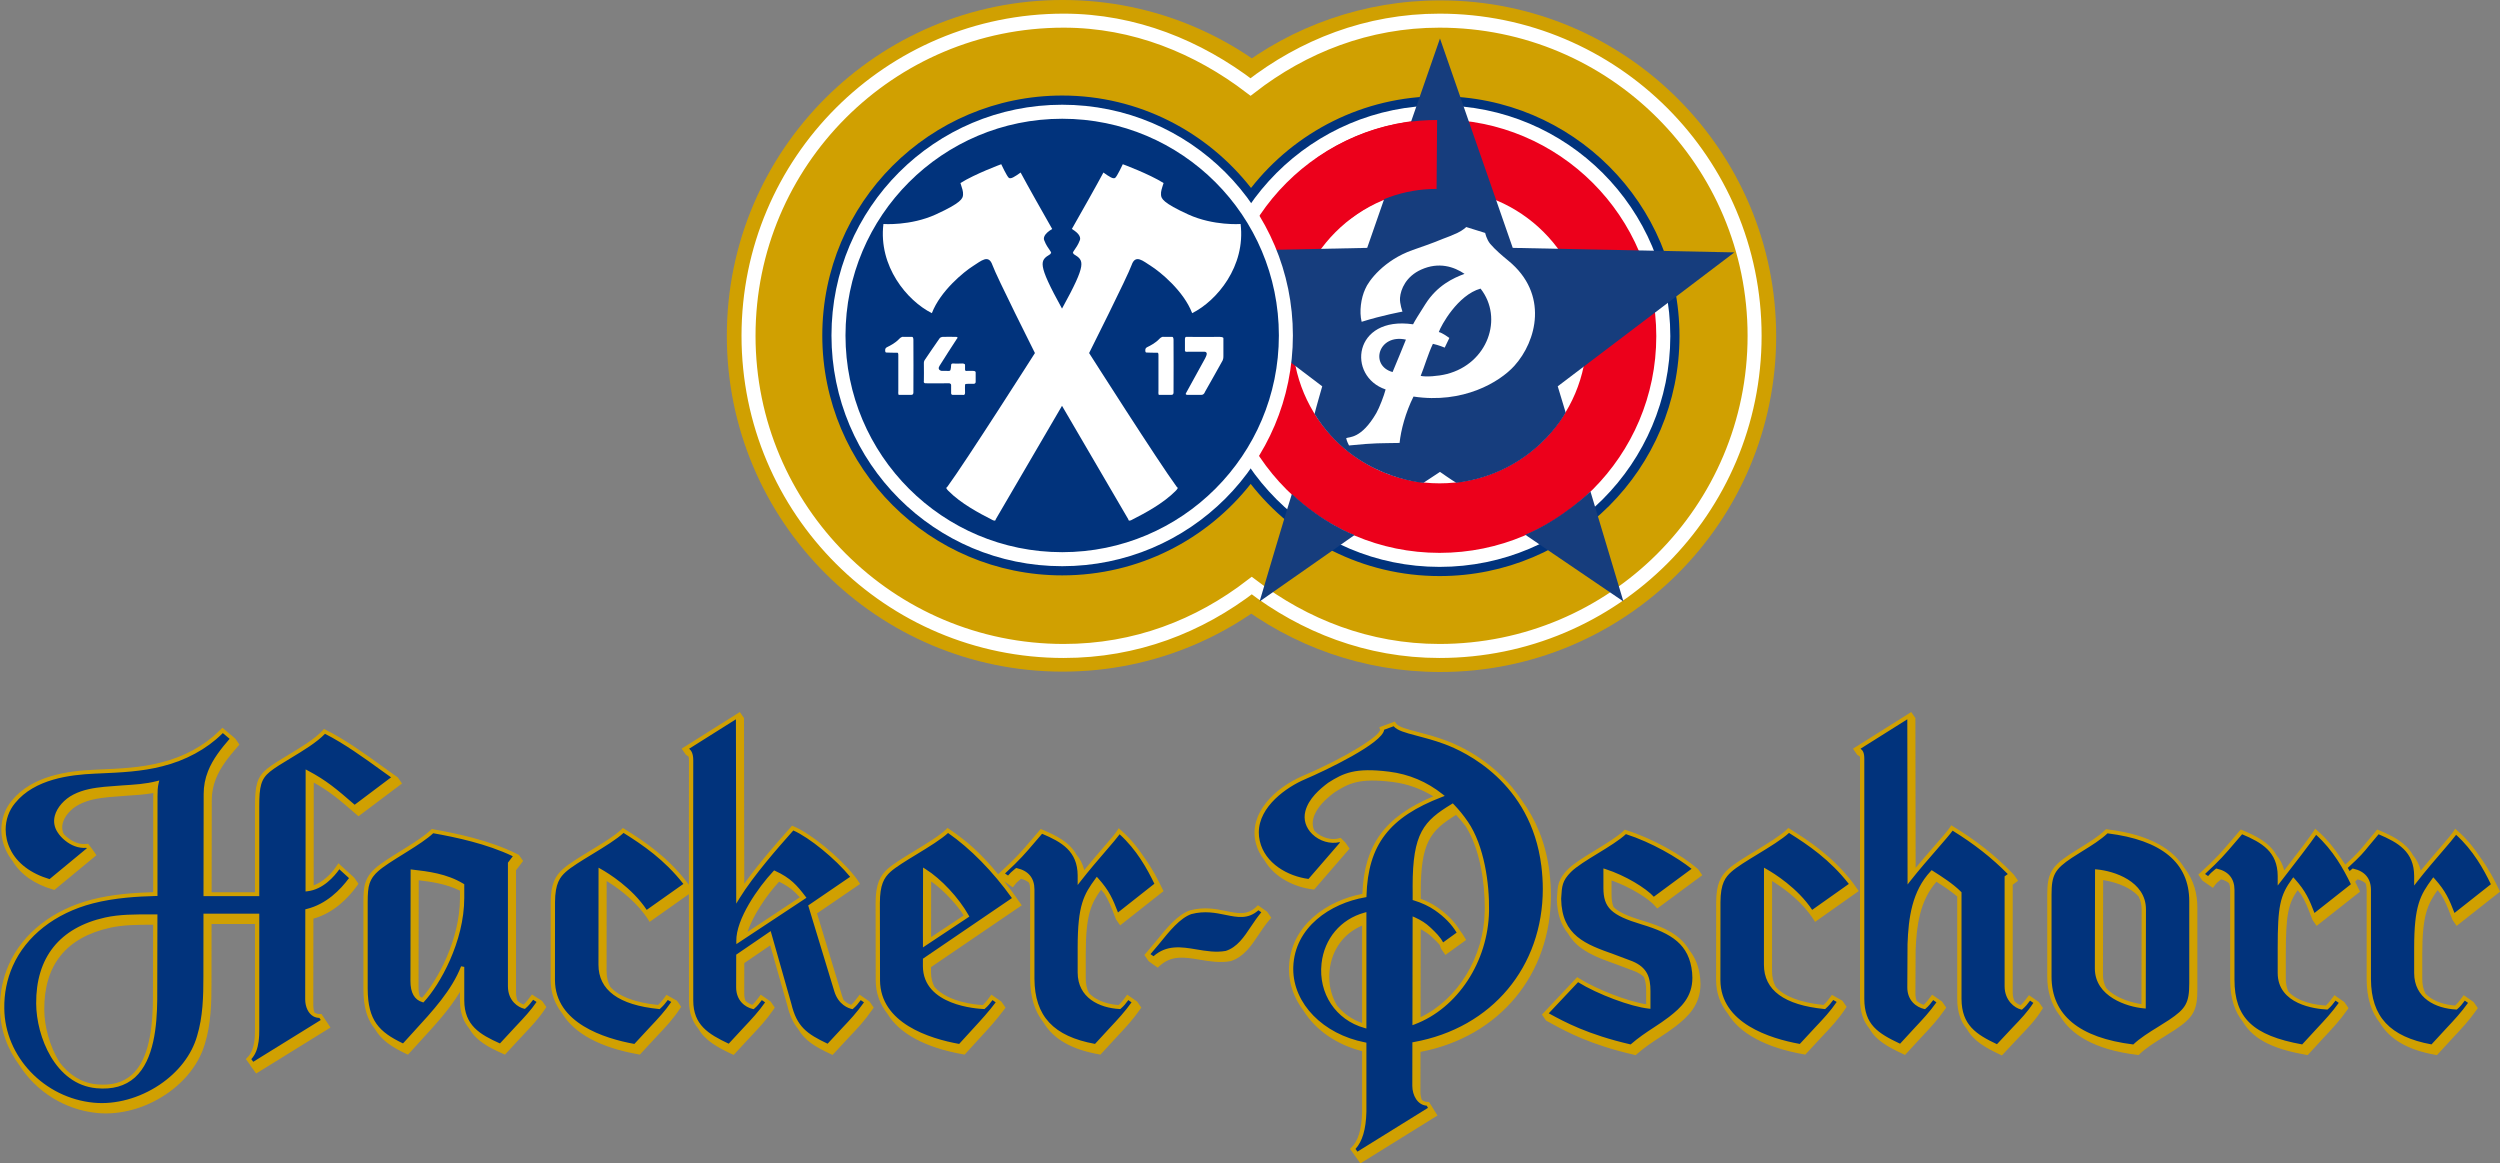 <?xml version="1.0" encoding="utf-8"?>
<svg xmlns="http://www.w3.org/2000/svg" viewBox="137.934 78.846 208.252 96.912" width="208.252px" height="96.912px">
  <rect x="137.934" y="78.846" width="208.252" height="96.912" fill="#808080" stroke="none"/>
  <defs>
    <clipPath id="clipPath3283">
      <path d="M 214.337,549.758 L 380.94,549.758 L 380.94,680.714 L 214.337,680.714 L 214.337,549.758 z" id="path3285"/>
    </clipPath>
    <clipPath id="clipPath3295">
      <path d="M 70.866,541.417 L 524.409,541.417 L 524.409,689.055 L 70.866,689.055 L 70.866,541.417 z" id="path3297"/>
    </clipPath>
  </defs>
  <g id="svg5045" transform="matrix(1, 0, 0, 1, -24.893, -74.678)">
    <g transform="matrix(1, 0, 0, 1, -108.047, -342.536)" id="layer1">
      <g transform="matrix(1.25,0,0,-1.25,2.953,1301.407)" id="g3279">
        <g clip-path="url(#clipPath3283)" id="g3281">
          <g transform="translate(288.784,588.923)" id="g3287">
            <path d="M 0,0 C -0.127,-0.201 -0.493,-0.627 -0.957,-1.165 C -1.327,-1.593 -1.76,-2.1 -2.192,-2.628 C -2.294,-2.216 -2.476,-1.879 -2.716,-1.595 C -3.173,-0.771 -4.042,-0.33 -4.981,0.064 L -5.091,0.11 L -5.729,-0.634 C -6.367,-1.382 -6.718,-1.794 -7.77,-2.757 L -7.929,-2.904 L -7.962,-2.866 C -9.117,-1.475 -9.972,-0.728 -11.192,0.106 L -11.303,0.181 L -11.399,0.087 C -11.821,-0.326 -12.671,-0.843 -13.492,-1.343 C -14.23,-1.792 -14.926,-2.216 -15.304,-2.557 C -15.778,-2.986 -16.095,-3.534 -16.097,-4.821 L -16.089,-9.988 C -16.083,-10.817 -15.819,-11.556 -15.315,-12.192 C -14.52,-13.52 -12.79,-14.461 -10.251,-14.909 L -10.163,-14.925 L -9.165,-13.832 C -8.503,-13.113 -8.065,-12.637 -7.539,-11.931 L -7.438,-11.795 L -7.716,-11.392 L -8.381,-10.931 L -8.475,-11.06 C -8.639,-11.283 -8.775,-11.461 -8.958,-11.624 C -9.406,-11.6 -11.263,-11.443 -12.175,-10.411 C -12.319,-10.136 -12.405,-9.813 -12.405,-9.436 C -12.405,-9.432 -12.404,-9.204 -12.404,-9.095 C -12.264,-9 -6.357,-4.977 -6.357,-4.977 L -6.453,-4.84 C -6.516,-4.752 -6.579,-4.665 -6.642,-4.578 C -6.638,-4.575 -6.636,-4.574 -6.636,-4.574 L -6.732,-4.437 C -6.991,-4.072 -7.26,-3.716 -7.537,-3.373 L -6.949,-3.78 L -6.854,-3.651 C -6.717,-3.464 -6.602,-3.37 -6.444,-3.241 C -6.444,-3.241 -6.422,-3.223 -6.404,-3.208 C -6.188,-3.265 -6.01,-3.353 -5.872,-3.471 C -5.822,-3.606 -5.797,-3.76 -5.797,-3.932 L -5.797,-9.885 C -5.789,-11.085 -5.5,-12.042 -4.912,-12.779 C -4.248,-13.894 -3.026,-14.587 -1.201,-14.909 L -1.112,-14.925 L -0.04,-13.762 C 0.576,-13.105 1.021,-12.63 1.516,-11.927 L 1.61,-11.792 L 1.331,-11.389 L 0.67,-10.931 L 0.576,-11.06 C 0.412,-11.283 0.276,-11.46 0.095,-11.622 C -0.348,-11.591 -1.301,-11.449 -1.883,-10.816 C -2.013,-10.557 -2.092,-10.246 -2.092,-9.867 L -2.092,-8.192 C -2.092,-5.603 -1.738,-4.864 -1.069,-3.929 C -0.986,-4.026 -0.911,-4.12 -0.84,-4.212 C -0.558,-4.667 -0.385,-5.111 -0.159,-5.702 L -0.079,-5.909 L 0.2,-6.312 L 3.09,-4.032 L 3.033,-3.914 C 2.722,-3.261 2.326,-2.499 1.786,-1.758 C 1.376,-1.136 0.874,-0.513 0.247,0.036 L 0.102,0.162 L 0,0 z M -28.548,-3.637 L -28.538,-3.629 L -28.538,-3.649 C -28.541,-3.645 -28.545,-3.641 -28.548,-3.637 M -25.396,7.745 L -29.02,5.465 L -28.741,5.062 L -28.552,4.925 C -28.541,4.857 -28.534,4.774 -28.534,4.672 L -28.54,0.012 L -28.538,-3.606 L -28.63,-3.486 C -29.947,-1.759 -31.488,-0.725 -32.828,0.11 L -32.937,0.177 L -33.029,0.087 C -33.452,-0.326 -34.302,-0.843 -35.124,-1.343 C -35.861,-1.792 -36.557,-2.217 -36.934,-2.557 C -37.434,-3.008 -37.745,-3.539 -37.747,-4.789 L -37.75,-9.988 C -37.745,-10.814 -37.481,-11.551 -36.978,-12.186 C -36.183,-13.515 -34.445,-14.459 -31.895,-14.909 L -31.807,-14.925 L -30.711,-13.743 C -30.068,-13.063 -29.603,-12.571 -29.151,-11.886 L -29.055,-11.739 L -29.334,-11.336 L -30.034,-10.941 L -30.12,-11.062 C -30.282,-11.29 -30.411,-11.446 -30.595,-11.617 C -32.149,-11.454 -33.207,-11.054 -33.783,-10.403 C -33.945,-10.096 -34.025,-9.746 -34.025,-9.352 C -34.025,-9.351 -34.021,-3.881 -34.02,-3.358 C -33.444,-3.71 -32.326,-4.474 -31.518,-5.545 L -31.434,-5.677 L -31.425,-5.671 C -31.364,-5.757 -31.304,-5.844 -31.247,-5.934 L -31.155,-6.08 L -28.538,-4.229 L -28.534,-11.338 C -28.531,-12.149 -28.301,-12.73 -27.915,-13.188 C -27.475,-13.98 -26.647,-14.434 -25.665,-14.896 L -25.556,-14.947 L -24.441,-13.743 C -23.826,-13.092 -23.382,-12.621 -22.906,-11.926 L -22.815,-11.791 L -23.094,-11.388 L -23.752,-10.931 L -23.847,-11.06 C -24.005,-11.276 -24.139,-11.448 -24.313,-11.607 C -24.418,-11.573 -24.598,-11.499 -24.763,-11.349 C -24.817,-11.213 -24.851,-11.05 -24.851,-10.856 C -24.851,-10.855 -24.848,-8.984 -24.847,-8.825 C -24.74,-8.751 -23.584,-7.962 -23.119,-7.644 C -22.781,-8.833 -21.99,-11.614 -21.99,-11.614 C -21.821,-12.322 -21.588,-12.822 -21.261,-13.216 C -20.812,-13.997 -20.129,-14.4 -19.073,-14.896 L -18.965,-14.947 L -17.861,-13.758 C -17.277,-13.145 -16.856,-12.701 -16.316,-11.927 L -16.222,-11.792 L -16.501,-11.389 L -17.161,-10.931 L -17.256,-11.06 C -17.408,-11.268 -17.547,-11.447 -17.723,-11.607 C -17.846,-11.568 -18.039,-11.482 -18.222,-11.296 C -18.26,-11.217 -18.294,-11.13 -18.324,-11.034 C -18.324,-11.034 -19.934,-5.735 -20.001,-5.515 C -19.816,-5.388 -17.127,-3.55 -17.127,-3.55 L -17.405,-3.147 L -17.515,-3.009 C -18.523,-1.739 -20.449,-0.168 -21.557,0.286 L -21.665,0.331 L -21.972,-0.018 C -22.586,-0.709 -23.871,-2.163 -24.848,-3.537 C -24.853,-0.783 -24.866,7.5 -24.866,7.5 L -25.145,7.903 L -25.396,7.745 z M 89.066,-0.033 C 88.938,-0.235 88.572,-0.659 88.109,-1.197 C 87.739,-1.626 87.305,-2.133 86.873,-2.662 C 86.771,-2.25 86.589,-1.913 86.35,-1.629 C 85.892,-0.805 85.023,-0.363 84.084,0.03 L 83.972,0.077 L 83.192,-0.857 C 82.846,-1.286 82.666,-1.51 81.846,-2.264 C 81.744,-2.107 81.636,-1.95 81.522,-1.793 C 81.112,-1.171 80.61,-0.547 79.983,0.002 L 79.837,0.128 L 79.735,-0.033 C 79.498,-0.411 78.662,-1.504 77.775,-2.648 C 77.672,-2.242 77.491,-1.91 77.254,-1.629 C 76.797,-0.805 75.929,-0.363 74.99,0.03 L 74.879,0.076 L 74.243,-0.667 C 73.605,-1.415 73.254,-1.828 72.201,-2.791 L 72.049,-2.93 L 72.328,-3.333 L 73.022,-3.814 L 73.117,-3.685 C 73.254,-3.497 73.369,-3.403 73.528,-3.274 C 73.528,-3.274 73.549,-3.256 73.566,-3.242 C 73.783,-3.299 73.961,-3.386 74.099,-3.505 C 74.149,-3.64 74.174,-3.793 74.174,-3.966 L 74.174,-9.935 C 74.174,-11.166 74.473,-12.062 75.012,-12.729 C 75.78,-14.033 77.292,-14.596 79.248,-14.943 L 79.336,-14.959 L 80.408,-13.796 C 81.024,-13.139 81.469,-12.663 81.963,-11.961 L 82.059,-11.826 L 81.78,-11.423 L 81.119,-10.964 L 81.024,-11.094 C 80.861,-11.317 80.725,-11.494 80.542,-11.656 C 79.887,-11.615 78.713,-11.44 78.064,-10.737 C 77.947,-10.502 77.88,-10.226 77.88,-9.901 L 77.88,-8.226 C 77.88,-5.576 78.047,-4.863 78.669,-3.966 C 78.751,-4.061 78.825,-4.154 78.894,-4.244 C 79.178,-4.699 79.35,-5.144 79.576,-5.735 L 79.656,-5.943 L 79.935,-6.346 L 82.826,-4.066 L 82.769,-3.947 C 82.685,-3.772 82.596,-3.59 82.5,-3.401 L 82.625,-3.275 C 82.625,-3.275 82.646,-3.257 82.663,-3.243 C 82.879,-3.299 83.055,-3.387 83.193,-3.505 C 83.243,-3.64 83.268,-3.793 83.268,-3.966 L 83.268,-9.919 C 83.276,-11.119 83.565,-12.076 84.153,-12.813 C 84.818,-13.928 86.038,-14.621 87.864,-14.943 L 87.953,-14.959 L 89.024,-13.797 C 89.64,-13.139 90.086,-12.664 90.58,-11.961 L 90.675,-11.826 L 90.396,-11.423 L 89.735,-10.964 L 89.641,-11.094 C 89.484,-11.308 89.343,-11.492 89.159,-11.656 C 88.718,-11.625 87.765,-11.483 87.182,-10.85 C 87.053,-10.592 86.974,-10.28 86.974,-9.901 L 86.974,-8.226 C 86.974,-5.636 87.327,-4.898 87.996,-3.963 C 88.079,-4.059 88.153,-4.152 88.222,-4.243 C 88.506,-4.698 88.679,-5.143 88.907,-5.735 L 88.986,-5.943 L 89.265,-6.346 L 92.155,-4.066 L 92.099,-3.947 C 91.789,-3.295 91.391,-2.534 90.853,-1.795 C 90.443,-1.172 89.941,-0.547 89.312,0.002 L 89.168,0.128 L 89.066,-0.033 z M -45.736,0.049 C -46.117,-0.324 -46.818,-0.773 -47.444,-1.166 L -47.731,-1.344 C -48.423,-1.775 -49.077,-2.181 -49.453,-2.52 C -49.688,-2.734 -49.929,-2.992 -50.086,-3.436 C -50.205,-3.772 -50.229,-4.206 -50.23,-4.753 L -50.23,-10.551 C -50.225,-11.793 -49.968,-12.605 -49.463,-13.216 C -49.04,-13.956 -48.341,-14.421 -47.37,-14.878 L -47.261,-14.929 L -46.434,-14.023 C -45.435,-12.935 -44.481,-11.892 -43.794,-10.747 L -43.794,-11.333 C -43.791,-12.152 -43.556,-12.74 -43.171,-13.195 C -42.718,-14.009 -41.867,-14.454 -40.904,-14.879 L -40.797,-14.927 L -39.648,-13.687 C -39.004,-13.005 -38.538,-12.511 -38.131,-11.893 L -38.039,-11.754 L -38.318,-11.35 L -38.999,-10.918 L -39.09,-11.041 C -39.241,-11.248 -39.38,-11.426 -39.555,-11.587 C -39.675,-11.546 -39.821,-11.469 -39.953,-11.345 C -40.019,-11.189 -40.06,-11.002 -40.06,-10.781 L -40.06,-2.643 C -40.004,-2.57 -39.588,-2.02 -39.588,-2.02 L -39.867,-1.617 L -40.045,-1.529 C -41.844,-0.635 -44.073,-0.175 -45.593,0.093 L -45.675,0.107 L -45.736,0.049 z M -43.794,-4 L -43.794,-4.486 C -43.795,-7.286 -45.314,-9.998 -46.322,-11.134 C -46.376,-11.111 -46.426,-11.082 -46.471,-11.048 C -46.527,-10.884 -46.556,-10.683 -46.556,-10.443 C -46.556,-10.441 -46.544,-3.66 -46.543,-3.307 C -45.696,-3.407 -44.704,-3.549 -43.794,-4 M 44.637,0.087 C 44.214,-0.326 43.364,-0.843 42.544,-1.343 C 41.805,-1.792 41.109,-2.217 40.732,-2.557 C 40.232,-3.008 39.922,-3.539 39.92,-4.789 L 39.915,-9.988 C 39.922,-10.814 40.185,-11.551 40.689,-12.186 C 41.484,-13.515 43.221,-14.459 45.772,-14.909 L 45.859,-14.925 L 46.956,-13.742 C 47.599,-13.062 48.063,-12.57 48.515,-11.886 L 48.612,-11.739 L 48.333,-11.336 L 47.632,-10.941 L 47.546,-11.062 C 47.384,-11.291 47.255,-11.446 47.071,-11.617 C 45.517,-11.454 44.459,-11.054 43.883,-10.403 C 43.722,-10.096 43.641,-9.746 43.641,-9.352 C 43.641,-9.351 43.645,-3.882 43.646,-3.358 C 44.223,-3.71 45.34,-4.474 46.148,-5.544 L 46.233,-5.677 L 46.241,-5.671 C 46.302,-5.756 46.362,-5.844 46.419,-5.934 L 46.511,-6.08 L 49.419,-4.024 L 49.037,-3.486 C 47.719,-1.759 46.179,-0.725 44.838,0.11 L 44.729,0.177 L 44.637,0.087 z M 9.284,-5.065 C 8.676,-5.65 8.056,-5.522 7.269,-5.36 C 6.586,-5.219 5.811,-5.06 4.86,-5.31 C 4.015,-5.6 3.265,-6.531 2.603,-7.353 L 1.814,-8.287 L 2.093,-8.69 L 2.233,-8.8 L 2.707,-9.131 L 2.805,-9.039 C 3.611,-8.282 4.491,-8.43 5.509,-8.601 C 6.169,-8.711 6.852,-8.827 7.568,-8.695 C 8.445,-8.413 8.944,-7.663 9.427,-6.937 C 9.652,-6.599 9.885,-6.25 10.154,-5.943 L 10.274,-5.806 L 9.994,-5.403 L 9.382,-4.97 L 9.284,-5.065 z M -64.243,-6.271 C -64.246,-7.547 -64.255,-11.316 -64.255,-11.316 C -64.289,-13.859 -64.733,-15.43 -65.654,-16.258 C -66.242,-16.787 -67.013,-16.999 -68.011,-16.906 C -69.055,-16.809 -69.873,-16.229 -70.476,-15.44 C -71.157,-14.355 -71.49,-13.001 -71.497,-11.943 C -71.518,-8.965 -70.045,-7.125 -67.12,-6.472 C -66.225,-6.272 -65.22,-6.268 -64.243,-6.271 M -59.727,6.756 L -59.863,6.625 C -60.85,5.652 -62.212,4.915 -63.702,4.545 C -65.048,4.193 -66.473,4.132 -67.852,4.073 L -68.146,4.06 C -69.859,3.984 -72.295,3.687 -73.664,1.999 C -74.435,1.076 -74.575,-0.248 -74.02,-1.373 C -73.91,-1.603 -73.772,-1.821 -73.608,-2.025 C -73.09,-2.905 -72.14,-3.576 -70.903,-3.927 L -70.821,-3.951 L -68.021,-1.637 L -68.3,-1.234 L -68.57,-0.873 L -68.664,-0.884 C -68.907,-0.912 -69.157,-0.88 -69.384,-0.79 C -69.677,-0.683 -69.974,-0.474 -70.2,-0.225 C -70.268,-0.082 -70.302,0.068 -70.302,0.221 C -70.302,0.315 -70.289,0.411 -70.264,0.508 C -70.139,0.985 -69.707,1.471 -69.165,1.746 C -68.586,2.045 -67.958,2.158 -67.194,2.235 C -67.192,2.235 -66,2.328 -66,2.328 C -65.414,2.364 -64.814,2.404 -64.231,2.505 C -64.235,2.426 -64.237,2.347 -64.237,2.269 C -64.237,2.269 -64.239,-3.8 -64.239,-4.101 C -65.419,-4.135 -66.913,-4.226 -68.34,-4.596 C -70.928,-5.265 -72.94,-6.843 -73.859,-8.925 C -74.25,-9.809 -74.447,-10.76 -74.447,-11.753 C -74.447,-11.791 -74.447,-11.829 -74.447,-11.867 C -74.433,-13.26 -73.95,-14.572 -73.143,-15.653 C -72.038,-17.379 -70.14,-18.611 -67.952,-18.818 C -66.445,-18.962 -64.781,-18.508 -63.388,-17.572 C -62.086,-16.697 -61.162,-15.493 -60.786,-14.182 C -60.387,-12.871 -60.354,-11.483 -60.354,-10.174 C -60.354,-10.174 -60.349,-6.523 -60.349,-6.221 L -57.455,-6.221 L -57.455,-13.271 C -57.455,-13.481 -57.459,-13.758 -57.497,-14.031 C -57.527,-14.252 -57.577,-14.45 -57.644,-14.619 C -57.724,-14.82 -57.831,-14.988 -57.965,-15.119 L -58.066,-15.218 L -57.779,-15.613 L -57.787,-15.621 L -57.377,-16.186 L -52.423,-13.12 L -53.025,-12.219 L -53.118,-12.222 C -53.239,-12.227 -53.349,-12.201 -53.443,-12.148 C -53.461,-12.138 -53.478,-12.127 -53.494,-12.115 C -53.543,-11.975 -53.57,-11.814 -53.57,-11.649 C -53.57,-11.649 -53.562,-6.095 -53.562,-5.865 C -52.194,-5.486 -51.222,-4.467 -50.643,-3.661 L -50.558,-3.542 L -50.838,-3.139 L -51.895,-2.173 L -52.001,-2.332 C -52.434,-2.981 -52.987,-3.441 -53.545,-3.649 C -53.544,-2.059 -53.54,2.773 -53.54,3.206 C -52.486,2.618 -51.829,2.065 -50.658,1.046 L -50.558,0.959 L -47.658,3.141 L -47.937,3.544 L -48.921,4.25 C -50.047,5.065 -51.448,6.079 -52.746,6.721 L -52.858,6.776 L -52.941,6.684 C -53.442,6.128 -54.39,5.557 -55.226,5.054 C -55.779,4.721 -56.3,4.407 -56.644,4.128 C -57.333,3.568 -57.455,2.983 -57.455,1.617 L -57.455,-4.106 L -60.345,-4.106 C -60.343,-2.666 -60.335,2.025 -60.335,2.025 C -60.335,2.519 -60.246,2.985 -60.064,3.448 C -59.744,4.258 -59.19,4.932 -58.602,5.609 L -58.493,5.734 L -58.772,6.137 L -59.621,6.857 L -59.727,6.756 z M -21.147,-4.443 C -21.497,-4.675 -23.639,-6.091 -24.636,-6.75 C -24.262,-5.65 -23.393,-4.342 -22.53,-3.402 C -21.895,-3.708 -21.506,-4.033 -21.147,-4.443 M -10.39,-5.394 C -10.333,-5.481 -10.28,-5.568 -10.229,-5.656 C -10.411,-5.777 -11.746,-6.663 -12.399,-7.097 C -12.398,-6.688 -12.396,-3.875 -12.395,-3.383 C -11.696,-3.876 -10.96,-4.619 -10.39,-5.394 M 18.383,7.224 L 17.471,6.89 L 17.516,6.742 C 17.622,6.383 15.284,4.892 12.403,3.664 C 10.5,2.853 8.78,1.169 9.227,-0.765 C 9.337,-1.238 9.552,-1.651 9.837,-2.003 C 10.494,-3.131 11.83,-3.77 13.041,-3.915 L 13.128,-3.926 L 15.489,-1.197 L 15.21,-0.794 L 14.895,-0.479 L 14.802,-0.506 C 14.271,-0.661 13.618,-0.476 13.179,-0.044 C 13.167,-0.033 13.156,-0.021 13.144,-0.009 C 13.077,0.134 13.032,0.302 13.032,0.492 C 13.032,0.594 13.045,0.703 13.076,0.818 C 13.27,1.568 13.972,2.165 14.485,2.55 C 15.443,3.161 16.147,3.521 18.358,3.243 C 19.339,3.12 20.245,2.794 21.068,2.286 C 17.826,0.923 16.472,-0.944 16.341,-4.214 C 13.957,-4.667 11.55,-6.329 11.453,-9.083 C 11.451,-9.133 11.45,-9.184 11.45,-9.234 C 11.45,-10.241 11.806,-11.199 12.431,-12.016 C 13.216,-13.273 14.605,-14.261 16.325,-14.694 L 16.325,-18.739 C 16.298,-19.893 16.067,-20.668 15.621,-21.106 L 15.52,-21.205 L 16.209,-22.174 L 21.348,-18.983 L 20.782,-18.079 L 20.687,-18.079 C 20.539,-18.079 20.411,-18.028 20.305,-17.943 C 20.243,-17.784 20.211,-17.604 20.21,-17.429 C 20.21,-17.429 20.214,-14.983 20.215,-14.744 C 25.506,-13.731 28.906,-9.563 28.906,-4.307 C 28.906,-3.791 28.873,-3.266 28.806,-2.732 C 28.557,-0.74 27.849,0.812 26.972,2.012 C 25.305,4.555 22.845,5.663 21.897,6.013 C 21.181,6.276 20.53,6.446 20.006,6.582 C 19.295,6.768 18.733,6.914 18.578,7.158 L 18.507,7.27 L 18.383,7.224 z M 23.234,0.278 C 24.167,-1.2 24.499,-3.424 24.499,-5.131 C 24.499,-5.21 24.499,-5.289 24.497,-5.366 C 24.443,-8.425 22.705,-11.24 20.219,-12.433 C 20.222,-10.945 20.229,-6.979 20.23,-6.57 C 20.497,-6.711 20.742,-6.868 20.942,-7.057 L 20.998,-7.109 C 21.16,-7.261 21.333,-7.425 21.481,-7.595 C 21.495,-7.624 21.507,-7.653 21.519,-7.682 L 21.596,-7.88 L 21.875,-8.283 L 23.254,-7.286 L 23.182,-7.158 C 23.08,-6.978 22.965,-6.806 22.835,-6.639 C 22.487,-6.069 21.993,-5.565 21.329,-5.102 C 21.014,-4.881 20.644,-4.697 20.234,-4.542 L 20.234,-4.516 C 20.232,-4.376 20.231,-4.241 20.231,-4.109 C 20.231,-0.768 20.874,-0.004 22.586,1.051 C 22.813,0.81 23.03,0.552 23.234,0.278 M 16.325,-6.326 L 16.325,-12.819 C 15.643,-12.585 15.071,-12.175 14.65,-11.649 C 14.319,-11.091 14.134,-10.439 14.134,-9.743 C 14.134,-9.597 14.142,-9.449 14.159,-9.299 C 14.311,-7.915 15.11,-6.84 16.325,-6.326 M 33.756,-0.003 C 33.36,-0.391 32.614,-0.847 31.893,-1.287 C 31.134,-1.751 30.417,-2.19 30.033,-2.579 C 29.379,-3.241 29.354,-3.674 29.309,-4.46 L 29.303,-4.548 C 29.321,-5.588 29.602,-6.319 30.05,-6.862 C 30.704,-7.998 31.962,-8.446 33.272,-8.912 L 34.499,-9.373 C 34.757,-9.48 34.953,-9.606 35.101,-9.751 C 35.22,-10.02 35.255,-10.334 35.255,-10.695 L 35.255,-11.57 C 34.054,-11.389 31.951,-10.583 30.772,-9.835 L 30.658,-9.762 L 28.308,-12.256 L 28.586,-12.659 L 28.95,-12.857 C 29.982,-13.419 31.542,-14.27 34.474,-14.941 L 34.556,-14.96 L 34.619,-14.904 C 35.144,-14.441 35.659,-14.103 36.158,-13.776 C 36.505,-13.55 36.863,-13.314 37.21,-13.046 C 38.024,-12.415 38.874,-11.629 38.874,-10.221 C 38.874,-10.101 38.868,-9.976 38.855,-9.847 C 38.774,-9.037 38.509,-8.43 38.125,-7.961 C 37.476,-6.841 36.254,-6.372 35.021,-6 C 34.009,-5.695 33.419,-5.425 33.083,-5.093 C 32.978,-4.851 32.946,-4.571 32.946,-4.23 L 32.946,-3.316 C 34.223,-3.767 35.478,-4.563 35.891,-5.07 L 35.991,-5.19 L 38.994,-2.97 L 38.715,-2.567 L 38.555,-2.434 C 37.618,-1.653 35.768,-0.548 33.92,0.035 L 33.826,0.065 L 33.756,-0.003 z M 52.667,7.745 L 49.037,5.461 L 49.315,5.058 L 49.5,4.932 C 49.503,4.888 49.504,4.838 49.504,4.78 L 49.504,-11.217 C 49.509,-12.114 49.737,-12.727 50.14,-13.202 C 50.57,-13.98 51.368,-14.415 52.397,-14.896 L 52.506,-14.947 L 53.601,-13.759 C 54.222,-13.098 54.67,-12.62 55.154,-11.927 L 55.248,-11.792 L 54.969,-11.389 L 54.309,-10.931 L 54.214,-11.06 C 54.056,-11.276 53.922,-11.448 53.748,-11.607 C 53.641,-11.572 53.452,-11.496 53.282,-11.342 C 53.229,-11.208 53.197,-11.051 53.197,-10.864 C 53.197,-10.861 53.211,-7.979 53.211,-7.979 C 53.27,-6.346 53.488,-4.665 54.599,-3.407 C 55.046,-3.691 55.553,-4.022 55.984,-4.387 L 55.984,-11.228 C 55.988,-12.125 56.231,-12.751 56.636,-13.234 C 57.084,-14.032 57.894,-14.479 58.852,-14.93 L 58.96,-14.981 L 60.123,-13.74 C 60.745,-13.092 61.195,-12.625 61.614,-11.954 L 61.697,-11.821 L 61.418,-11.418 L 60.764,-10.964 L 60.669,-11.094 C 60.512,-11.309 60.378,-11.48 60.206,-11.638 C 60.086,-11.595 59.938,-11.508 59.8,-11.374 C 59.727,-11.209 59.681,-11.013 59.681,-10.783 L 59.681,-3.602 C 59.757,-3.546 60.038,-3.341 60.038,-3.341 L 59.759,-2.939 L 59.627,-2.803 C 58.5,-1.644 57.259,-0.666 55.722,0.274 L 55.584,0.359 L 55.498,0.222 C 55.373,0.025 54.937,-0.476 54.433,-1.055 C 54.059,-1.485 53.625,-1.984 53.212,-2.482 C 53.208,0.014 53.196,7.5 53.196,7.5 L 52.917,7.903 L 52.667,7.745 z M 65.839,0.041 C 65.407,-0.382 64.787,-0.764 64.189,-1.134 L 63.467,-1.591 C 62.247,-2.402 61.983,-2.88 61.983,-4.278 L 61.983,-9.741 C 61.983,-10.589 62.186,-11.532 62.844,-12.366 C 63.559,-13.552 65.057,-14.592 67.995,-14.944 L 68.074,-14.954 L 68.13,-14.899 C 68.562,-14.477 69.181,-14.094 69.781,-13.724 L 70.502,-13.267 C 71.723,-12.455 71.986,-11.978 71.986,-10.58 L 71.986,-5.117 C 71.986,-4.27 71.784,-3.326 71.125,-2.492 C 70.41,-1.305 68.911,-0.266 65.974,0.086 L 65.895,0.096 L 65.839,0.041 z M 65.695,-9.598 C 65.695,-9.598 65.707,-3.649 65.708,-3.297 C 66.159,-3.365 67.383,-3.614 68.069,-4.384 C 68.197,-4.634 68.274,-4.924 68.274,-5.261 C 68.274,-5.261 68.262,-11.209 68.261,-11.562 C 67.809,-11.493 66.587,-11.243 65.9,-10.474 C 65.771,-10.224 65.695,-9.934 65.695,-9.598" id="path3289" style="fill:#d0a001;fill-opacity:1;fill-rule:evenodd;stroke:none"/>
          </g>
        </g>
      </g>
      <g transform="matrix(1.25,0,0,-1.25,2.953,1301.407)" clip-path="url(#clipPath3295)" id="g3293">
        <g transform="translate(353.952,586.229)" id="g3299">
          <path d="M 0,0 L -0.013,-6.488 C -0.013,-8.369 2.127,-9.052 3.26,-9.151 L 3.379,-9.161 L 3.393,-2.554 C 3.393,-0.673 1.252,0.01 0.119,0.109 L 0,0.119 L 0,0 z M -2.899,-7.035 L -2.899,-1.571 C -2.899,-0.265 -2.683,0.126 -1.537,0.888 L -0.823,1.34 C -0.23,1.706 0.38,2.086 0.832,2.514 C 4.444,2.069 6.278,0.549 6.278,-2.007 L 6.278,-7.47 C 6.278,-8.777 6.062,-9.168 4.916,-9.93 L 4.202,-10.382 C 3.608,-10.748 2.998,-11.128 2.548,-11.556 C -1.064,-11.111 -2.899,-9.591 -2.899,-7.035 M -12.511,10.115 C -12.511,9.734 -12.493,-0.894 -12.493,-0.894 L -12.299,-0.644 C -11.751,0.054 -11.067,0.84 -10.516,1.472 C -10.041,2.019 -9.666,2.451 -9.492,2.693 C -8.056,1.806 -6.882,0.882 -5.815,-0.199 C -5.894,-0.257 -6.027,-0.353 -6.027,-0.353 L -6.027,-7.674 C -6.027,-8.628 -5.354,-9.131 -4.928,-9.225 L -4.875,-9.236 L -4.834,-9.202 C -4.63,-9.032 -4.485,-8.843 -4.33,-8.633 C -4.256,-8.685 -4.188,-8.732 -4.111,-8.785 C -4.5,-9.385 -4.927,-9.835 -5.509,-10.44 C -5.509,-10.44 -6.435,-11.429 -6.537,-11.538 C -7.918,-10.884 -8.891,-10.266 -8.898,-8.521 L -8.898,-1.412 L -8.93,-1.38 C -9.467,-0.841 -10.212,-0.369 -10.811,0.012 L -10.888,0.06 L -10.95,-0.006 C -12.203,-1.339 -12.434,-3.129 -12.496,-4.865 L -12.511,-7.744 C -12.515,-8.628 -11.906,-9.076 -11.383,-9.191 L -11.331,-9.202 L -11.289,-9.168 C -11.085,-8.998 -10.94,-8.809 -10.785,-8.599 C -10.712,-8.651 -10.647,-8.695 -10.57,-8.749 C -11.019,-9.378 -11.449,-9.84 -12.033,-10.463 C -12.033,-10.463 -12.893,-11.396 -12.993,-11.505 C -14.471,-10.808 -15.371,-10.238 -15.377,-8.51 L -15.377,-8.51 L -15.377,7.486 C -15.377,7.895 -15.479,8.042 -15.626,8.155 C -15.387,8.305 -12.801,9.933 -12.511,10.115 M -35.574,-1.769 C -35.529,-1.003 -35.51,-0.653 -34.929,-0.065 C -34.567,0.301 -33.832,0.751 -33.119,1.186 C -32.412,1.618 -31.689,2.064 -31.262,2.462 C -29.533,1.906 -27.822,0.898 -26.886,0.149 C -27.092,-0.003 -29.265,-1.609 -29.404,-1.711 C -29.922,-1.144 -31.283,-0.298 -32.62,0.131 L -32.763,0.177 L -32.763,-1.121 C -32.763,-2.444 -32.238,-2.945 -30.213,-3.556 C -28.227,-4.155 -27.04,-4.872 -26.851,-6.765 C -26.839,-6.885 -26.834,-7.001 -26.834,-7.113 C -26.834,-8.396 -27.599,-9.105 -28.391,-9.72 C -28.731,-9.982 -29.068,-10.204 -29.426,-10.438 C -29.918,-10.76 -30.427,-11.098 -30.949,-11.553 C -33.811,-10.892 -35.341,-10.059 -36.354,-9.507 C -36.354,-9.507 -36.384,-9.49 -36.405,-9.479 C -36.234,-9.296 -34.559,-7.519 -34.452,-7.405 C -33.153,-8.207 -30.941,-9.039 -29.748,-9.165 L -29.628,-9.178 L -29.628,-7.988 C -29.628,-7.102 -29.832,-6.427 -30.83,-6.011 L -32.071,-5.544 C -33.931,-4.883 -35.537,-4.312 -35.579,-1.849 L -35.574,-1.769 z M -48.696,-2.773 C -50.273,-3.208 -51.366,-4.506 -51.547,-6.16 C -51.767,-8.156 -50.594,-9.921 -48.696,-10.453 L -48.557,-10.492 L -48.557,-2.735 L -48.696,-2.773 z M -42.874,4.466 C -44.738,3.335 -45.477,2.541 -45.477,-1.013 C -45.477,-1.141 -45.476,-1.272 -45.474,-1.407 L -45.475,-1.931 L -45.397,-1.954 C -44.851,-2.122 -44.376,-2.346 -43.983,-2.619 C -43.341,-3.067 -42.873,-3.555 -42.544,-4.102 C -42.673,-4.195 -43.294,-4.643 -43.446,-4.754 C -43.626,-4.397 -43.951,-4.081 -44.248,-3.801 L -44.304,-3.748 C -44.584,-3.484 -44.927,-3.262 -45.324,-3.088 L -45.477,-3.021 L -45.49,-10.271 L -45.342,-10.216 C -42.484,-9.143 -40.445,-6.038 -40.385,-2.664 C -40.352,-0.833 -40.704,1.692 -41.792,3.285 C -42.081,3.707 -42.399,4.099 -42.739,4.449 L -42.8,4.512 L -42.874,4.466 z M -46.741,9.651 C -46.497,9.367 -45.984,9.224 -45.218,9.024 C -44.7,8.889 -44.057,8.721 -43.354,8.463 C -42.016,7.971 -37.597,5.93 -36.899,0.344 C -36.835,-0.177 -36.802,-0.69 -36.802,-1.192 C -36.802,-6.36 -40.171,-10.454 -45.403,-11.396 L -45.493,-11.412 L -45.498,-14.319 C -45.495,-14.939 -45.156,-15.589 -44.537,-15.636 C -44.514,-15.675 -44.491,-15.717 -44.455,-15.78 C -44.624,-15.885 -48.99,-18.596 -49.154,-18.697 C -49.203,-18.63 -49.243,-18.575 -49.285,-18.518 C -48.827,-18.019 -48.585,-17.212 -48.557,-16.036 L -48.557,-11.435 L -48.646,-11.417 C -51.444,-10.875 -53.432,-8.833 -53.432,-6.528 C -53.432,-6.481 -53.432,-6.433 -53.43,-6.386 C -53.336,-3.738 -50.958,-2.15 -48.643,-1.751 L -48.555,-1.736 L -48.552,-1.646 C -48.452,1.741 -47.04,3.588 -43.516,4.939 L -43.336,5.008 L -43.487,5.127 C -44.526,5.954 -45.722,6.458 -47.042,6.624 C -49.306,6.908 -50.085,6.535 -51.102,5.887 L -51.109,5.882 C -51.656,5.472 -52.408,4.831 -52.623,3.998 C -52.77,3.452 -52.604,2.894 -52.168,2.467 C -51.679,1.987 -50.957,1.781 -50.348,1.928 C -50.336,1.917 -50.333,1.913 -50.319,1.899 C -50.441,1.757 -52.339,-0.437 -52.416,-0.525 C -53.792,-0.343 -55.315,0.502 -55.662,2.003 C -55.707,2.198 -55.727,2.388 -55.727,2.573 C -55.727,4.318 -53.858,5.602 -52.646,6.119 C -51.258,6.711 -47.456,8.53 -47.375,9.419 C -47.269,9.457 -46.836,9.616 -46.741,9.651 M 18.249,1.678 C 18.249,1.678 18.808,2.347 18.896,2.452 C 20.195,1.903 21.26,1.298 21.266,-0.329 L 21.266,-0.964 L 21.462,-0.712 C 22.031,0.02 22.658,0.747 23.161,1.331 C 23.566,1.802 23.889,2.179 24.061,2.416 C 25.184,1.4 25.889,0.139 26.378,-0.878 C 26.251,-0.978 24.159,-2.629 23.953,-2.792 C 23.612,-1.908 23.372,-1.336 22.631,-0.514 L 22.541,-0.415 L 22.461,-0.523 C 21.676,-1.595 21.266,-2.286 21.266,-5.117 L 21.266,-6.791 C 21.266,-8.48 22.71,-9.157 24.061,-9.227 L 24.104,-9.229 L 24.137,-9.202 C 24.341,-9.031 24.487,-8.842 24.642,-8.633 C 24.715,-8.684 24.778,-8.728 24.856,-8.783 C 24.398,-9.42 23.971,-9.88 23.39,-10.501 C 23.39,-10.501 22.502,-11.464 22.421,-11.551 C 19.651,-11.046 18.403,-9.707 18.387,-7.212 L 18.387,-1.259 C 18.387,-0.499 17.982,-0.009 17.217,0.159 L 17.164,0.171 L 17.016,0.045 C 17.016,0.045 16.989,0.018 16.969,-0.002 C 16.916,0.085 16.879,0.145 16.841,0.21 C 17.701,0.999 17.891,1.233 18.249,1.678 M 9.295,1.863 C 9.295,1.863 9.715,2.353 9.801,2.452 C 11.1,1.903 12.165,1.298 12.172,-0.329 L 12.172,-0.964 L 12.368,-0.712 C 13.346,0.546 14.369,1.873 14.734,2.413 C 15.855,1.398 16.56,0.138 17.048,-0.878 C 16.922,-0.978 14.829,-2.629 14.623,-2.792 C 14.284,-1.909 14.043,-1.337 13.301,-0.514 L 13.211,-0.415 L 13.131,-0.523 C 12.324,-1.625 12.172,-2.354 12.172,-5.117 L 12.172,-6.791 C 12.172,-8.893 14.677,-9.187 15.444,-9.227 L 15.488,-9.229 L 15.521,-9.202 C 15.724,-9.032 15.87,-8.843 16.025,-8.633 C 16.098,-8.684 16.162,-8.728 16.24,-8.783 C 15.781,-9.42 15.354,-9.88 14.774,-10.5 C 14.774,-10.5 13.883,-11.466 13.804,-11.552 C 10.522,-10.959 9.292,-9.784 9.292,-7.23 L 9.292,-1.259 C 9.292,-0.499 8.888,-0.009 8.123,0.159 L 8.071,0.17 L 7.922,0.048 C 7.779,-0.068 7.66,-0.176 7.532,-0.333 C 7.466,-0.288 7.412,-0.25 7.33,-0.193 C 8.315,0.714 8.692,1.155 9.295,1.863 M -70.677,1.896 C -70.677,1.896 -70.255,2.386 -70.17,2.486 C -68.87,1.937 -67.806,1.332 -67.799,-0.296 L -67.799,-0.93 L -67.604,-0.678 C -67.035,0.053 -66.409,0.779 -65.906,1.363 C -65.499,1.835 -65.176,2.212 -65.003,2.45 C -63.881,1.434 -63.176,0.173 -62.687,-0.845 C -62.814,-0.944 -64.906,-2.596 -65.112,-2.758 C -65.452,-1.874 -65.693,-1.302 -66.434,-0.481 L -66.524,-0.381 L -66.603,-0.489 C -67.389,-1.561 -67.799,-2.252 -67.799,-5.083 L -67.799,-6.757 C -67.799,-8.446 -66.355,-9.123 -65.003,-9.193 L -64.961,-9.196 L -64.927,-9.168 C -64.723,-8.998 -64.577,-8.809 -64.424,-8.599 C -64.35,-8.651 -64.286,-8.695 -64.209,-8.749 C -64.666,-9.386 -65.094,-9.847 -65.674,-10.466 C -65.674,-10.466 -66.563,-11.431 -66.643,-11.518 C -69.414,-11.012 -70.661,-9.674 -70.679,-7.178 L -70.679,-1.225 C -70.679,-0.466 -71.083,0.025 -71.848,0.193 L -71.9,0.204 L -72.05,0.081 C -72.192,-0.035 -72.311,-0.142 -72.439,-0.299 C -72.504,-0.254 -72.559,-0.216 -72.64,-0.16 C -71.656,0.748 -71.279,1.189 -70.677,1.896 M -78.102,0.038 L -78.112,-4.037 L -78.109,-4.883 L -78.11,-5.088 L -75.017,-3.033 L -75.066,-2.945 C -75.718,-1.783 -76.898,-0.518 -77.935,0.131 L -78.102,0.235 L -78.102,0.038 z M -80.979,-2.114 C -80.977,-0.925 -80.708,-0.444 -80.276,-0.053 C -79.918,0.27 -79.232,0.688 -78.505,1.13 C -77.709,1.615 -76.896,2.114 -76.436,2.537 C -74.956,1.511 -73.452,-0.022 -72.179,-1.8 C -72.364,-1.926 -78.111,-5.84 -78.111,-5.84 C -78.111,-5.84 -78.113,-6.323 -78.113,-6.327 C -78.113,-8.969 -74.468,-9.178 -74.053,-9.193 L -74.011,-9.195 L -73.979,-9.168 C -73.774,-8.998 -73.629,-8.809 -73.475,-8.599 C -73.402,-8.65 -73.34,-8.694 -73.262,-8.748 C -73.749,-9.392 -74.174,-9.857 -74.8,-10.537 C -74.8,-10.537 -75.621,-11.436 -75.697,-11.52 C -77.686,-11.16 -80.951,-10.135 -80.97,-7.28 L -80.97,-7.28 L -80.979,-2.114 z M -88.081,-0.013 C -89.088,-1.083 -90.576,-3.207 -90.547,-4.669 L -90.543,-4.868 L -85.872,-1.78 L -85.943,-1.687 C -86.493,-0.964 -86.93,-0.455 -87.956,0.012 L -88.027,0.045 L -88.081,-0.013 z M -90.573,10.115 C -90.572,9.733 -90.553,-2.169 -90.553,-2.169 L -90.351,-1.84 C -89.395,-0.28 -87.663,1.673 -86.923,2.508 C -86.923,2.508 -86.812,2.634 -86.747,2.706 C -85.691,2.245 -83.942,0.817 -82.961,-0.383 C -83.148,-0.511 -85.756,-2.292 -85.756,-2.292 L -84.019,-8.004 C -83.738,-8.93 -83.055,-9.146 -82.852,-9.191 L -82.8,-9.202 L -82.759,-9.168 C -82.555,-8.997 -82.409,-8.808 -82.255,-8.599 C -82.181,-8.651 -82.117,-8.695 -82.039,-8.749 C -82.536,-9.449 -82.943,-9.881 -83.493,-10.461 C -83.493,-10.461 -84.362,-11.396 -84.463,-11.505 C -85.855,-10.844 -86.514,-10.372 -86.881,-8.837 L -88.256,-4 L -90.554,-5.571 L -90.558,-7.743 C -90.56,-8.631 -89.959,-9.078 -89.444,-9.191 L -89.392,-9.202 L -89.351,-9.168 C -89.146,-8.998 -89.001,-8.809 -88.846,-8.599 C -88.773,-8.651 -88.708,-8.696 -88.63,-8.75 C -89.07,-9.378 -89.496,-9.833 -90.074,-10.446 C -90.074,-10.446 -90.953,-11.396 -91.054,-11.505 C -92.436,-10.85 -93.409,-10.243 -93.416,-8.63 L -93.422,2.718 L -93.416,7.379 C -93.416,7.847 -93.552,8.033 -93.691,8.152 C -93.461,8.298 -90.863,9.933 -90.573,10.115 M -124.765,9.195 C -124.667,9.113 -124.42,8.903 -124.314,8.813 C -124.871,8.169 -125.431,7.473 -125.752,6.657 C -125.948,6.162 -126.043,5.664 -126.043,5.135 L -126.054,-1.672 L -122.337,-1.672 L -122.337,4.323 C -122.337,5.615 -122.234,6.128 -121.627,6.622 C -121.298,6.889 -120.784,7.198 -120.24,7.526 C -119.417,8.022 -118.496,8.581 -117.958,9.147 C -116.698,8.513 -115.335,7.531 -114.237,6.735 C -114.237,6.735 -113.729,6.371 -113.554,6.245 C -113.765,6.087 -115.853,4.516 -115.98,4.42 C -117.21,5.49 -117.878,6.047 -119.087,6.69 L -119.247,6.776 L -119.253,-1.36 L -119.132,-1.346 C -118.083,-1.229 -117.333,-0.35 -117.002,0.119 C -116.873,0.001 -116.465,-0.372 -116.358,-0.469 C -116.934,-1.25 -117.875,-2.211 -119.185,-2.528 L -119.269,-2.549 L -119.277,-8.54 C -119.277,-8.802 -119.223,-9.049 -119.12,-9.255 C -119.025,-9.445 -118.895,-9.588 -118.733,-9.68 C -118.612,-9.747 -118.476,-9.781 -118.33,-9.786 C -118.304,-9.825 -118.279,-9.863 -118.239,-9.925 C -118.418,-10.036 -122.576,-12.609 -122.739,-12.71 C -122.788,-12.643 -122.826,-12.591 -122.868,-12.533 C -122.737,-12.387 -122.626,-12.216 -122.545,-12.013 C -122.469,-11.821 -122.416,-11.608 -122.382,-11.362 C -122.342,-11.073 -122.337,-10.784 -122.337,-10.564 L -122.337,-2.838 L -126.056,-2.838 L -126.061,-7.064 C -126.061,-8.353 -126.094,-9.718 -126.483,-10.996 C -126.841,-12.246 -127.726,-13.396 -128.975,-14.236 C -130.316,-15.137 -131.915,-15.574 -133.36,-15.437 C -136.676,-15.122 -139.297,-12.364 -139.329,-9.157 C -139.344,-8.162 -139.154,-7.21 -138.764,-6.329 C -137.879,-4.324 -135.934,-2.802 -133.426,-2.154 C -131.964,-1.775 -130.414,-1.692 -129.227,-1.661 L -129.121,-1.659 L -129.118,4.975 C -129.118,5.273 -129.113,5.586 -129.044,5.859 L -129,6.038 L -129.178,5.992 C -129.902,5.804 -130.689,5.756 -131.45,5.71 L -132.657,5.616 C -133.344,5.547 -134.071,5.436 -134.724,5.099 C -135.332,4.79 -135.819,4.236 -135.963,3.686 C -136.064,3.299 -135.999,2.916 -135.774,2.579 C -135.518,2.18 -135.071,1.819 -134.637,1.661 C -134.39,1.565 -134.12,1.527 -133.853,1.547 C -133.843,1.535 -133.841,1.532 -133.83,1.517 C -133.978,1.395 -136.223,-0.461 -136.314,-0.536 C -137.561,-0.168 -138.491,0.534 -138.929,1.454 C -139.137,1.874 -139.238,2.323 -139.238,2.766 C -139.238,3.408 -139.024,4.034 -138.608,4.532 C -137.308,6.136 -134.949,6.419 -133.289,6.493 L -132.995,6.506 C -131.602,6.566 -130.162,6.628 -128.79,6.986 C -127.255,7.367 -125.848,8.13 -124.829,9.134 L -124.765,9.195 z M -132.614,-3.096 C -135.639,-3.771 -137.226,-5.755 -137.205,-8.835 C -137.19,-11.022 -135.935,-14.217 -133.192,-14.472 C -132.129,-14.571 -131.266,-14.33 -130.626,-13.755 C -129.337,-12.596 -129.159,-10.264 -129.137,-8.611 L -129.124,-2.889 L -129.571,-2.888 C -130.596,-2.885 -131.657,-2.882 -132.614,-3.096 M -55.754,-2.613 C -55.695,-2.654 -55.636,-2.695 -55.561,-2.748 C -55.809,-3.044 -56.027,-3.363 -56.236,-3.676 C -56.713,-4.395 -57.164,-5.073 -57.929,-5.321 C -58.584,-5.439 -59.243,-5.329 -59.88,-5.221 C -60.898,-5.05 -61.859,-4.898 -62.745,-5.675 C -62.804,-5.634 -62.867,-5.59 -62.946,-5.535 C -62.818,-5.385 -62.34,-4.818 -62.34,-4.818 C -61.701,-4.025 -60.977,-3.126 -60.217,-2.865 C -59.336,-2.634 -58.596,-2.786 -57.942,-2.921 C -57.139,-3.087 -56.441,-3.222 -55.754,-2.613 M -24.962,-2.083 C -24.961,-0.808 -24.619,-0.396 -24.24,-0.053 C -23.882,0.27 -23.197,0.688 -22.471,1.13 C -21.671,1.617 -20.854,2.118 -20.395,2.542 C -19.116,1.742 -17.661,0.75 -16.408,-0.857 C -16.58,-0.979 -18.692,-2.472 -18.851,-2.585 C -19.825,-1.116 -21.423,-0.135 -21.898,0.133 L -22.062,0.226 L -22.066,-6.24 C -22.068,-7.936 -20.712,-8.929 -18.037,-9.193 L -17.989,-9.198 L -17.954,-9.166 C -17.745,-8.981 -17.605,-8.81 -17.446,-8.592 C -17.373,-8.633 -17.303,-8.673 -17.216,-8.722 C -17.634,-9.336 -18.076,-9.809 -18.677,-10.445 C -18.677,-10.445 -19.595,-11.436 -19.674,-11.52 C -21.669,-11.159 -24.946,-10.133 -24.966,-7.28 C -24.966,-7.278 -24.962,-2.083 -24.962,-2.083 M -102.628,-2.083 C -102.626,-0.809 -102.286,-0.396 -101.907,-0.053 C -101.549,0.27 -100.862,0.688 -100.136,1.13 C -99.336,1.617 -98.52,2.118 -98.061,2.542 C -96.781,1.742 -95.327,0.75 -94.074,-0.857 C -94.246,-0.979 -96.358,-2.472 -96.518,-2.585 C -97.491,-1.116 -99.089,-0.135 -99.565,0.133 L -99.728,0.225 L -99.733,-6.24 C -99.734,-7.936 -98.378,-8.929 -95.703,-9.193 L -95.655,-9.198 L -95.619,-9.166 C -95.411,-8.981 -95.271,-8.809 -95.112,-8.592 C -95.04,-8.633 -94.969,-8.673 -94.882,-8.722 C -95.301,-9.336 -95.743,-9.809 -96.344,-10.446 C -96.344,-10.446 -97.262,-11.436 -97.34,-11.52 C -99.335,-11.159 -102.612,-10.133 -102.632,-7.28 C -102.632,-7.278 -102.628,-2.083 -102.628,-2.083 M -112.251,-0.012 L -112.263,-7.328 C -112.265,-8.107 -111.996,-8.581 -111.465,-8.736 L -111.4,-8.756 L -111.354,-8.706 C -110.319,-7.592 -108.677,-4.726 -108.676,-1.779 L -108.676,-0.876 L -108.729,-0.845 C -109.843,-0.167 -111.11,-0.021 -112.129,0.097 L -112.25,0.111 L -112.251,-0.012 z M -115.112,-7.844 L -115.112,-2.046 C -115.111,-1.528 -115.089,-1.12 -114.983,-0.821 C -114.846,-0.434 -114.634,-0.206 -114.424,-0.017 C -114.066,0.306 -113.423,0.707 -112.741,1.13 L -112.455,1.309 C -111.808,1.714 -111.15,2.139 -110.745,2.521 C -109.277,2.261 -107.17,1.819 -105.442,0.988 C -105.544,0.853 -105.767,0.558 -105.767,0.558 L -105.767,-7.671 C -105.767,-8.671 -105.06,-9.091 -104.687,-9.172 L -104.634,-9.184 L -104.593,-9.149 C -104.387,-8.977 -104.242,-8.788 -104.087,-8.578 C -104.012,-8.625 -103.941,-8.671 -103.858,-8.723 C -104.238,-9.28 -104.68,-9.752 -105.282,-10.39 C -105.282,-10.39 -106.2,-11.381 -106.298,-11.487 C -107.645,-10.887 -108.669,-10.278 -108.676,-8.626 L -108.676,-6.386 L -108.887,-6.346 C -109.511,-7.942 -110.754,-9.295 -112.07,-10.728 C -112.07,-10.728 -112.663,-11.379 -112.759,-11.485 C -114.343,-10.728 -115.103,-9.972 -115.112,-7.844" id="path3301" style="fill:#01337c;fill-opacity:1;fill-rule:evenodd;stroke:none"/>
        </g>
        <g transform="translate(262.773,621.899)" id="g3303">
          <path d="M 0,0 C 0,12.36 10.019,22.379 22.379,22.379 C 34.739,22.379 44.75,12.36 44.75,0 C 44.75,-12.359 34.739,-22.379 22.379,-22.379 C 10.019,-22.379 0,-12.359 0,0" id="path3305" style="fill:#d0a001;fill-opacity:1;fill-rule:nonzero;stroke:none"/>
        </g>
        <g transform="translate(296.654,639.588)" id="g3307">
          <path d="M 0,0 C 3.778,2.924 8.518,4.664 13.669,4.664 C 26.029,4.664 36.048,-5.355 36.048,-17.715 C 36.048,-30.074 26.029,-40.093 13.669,-40.093 C 8.521,-40.093 3.786,-38.355 0.008,-35.435 L 0,0 z" id="path3309" style="fill:#d0a001;fill-opacity:1;fill-rule:nonzero;stroke:none"/>
        </g>
        <g transform="translate(297.755,605.253)" id="g3311">
          <path d="M 0,0 C 3.498,-2.674 7.753,-4.356 12.507,-4.356 C 24.106,-4.356 33.509,5.047 33.509,16.646 C 33.509,28.246 24.106,37.648 12.507,37.648 C 7.716,37.648 3.43,35.95 -0.081,33.228 C -3.571,35.887 -7.808,37.648 -12.534,37.648 C -24.134,37.648 -33.536,28.246 -33.536,16.646 C -33.536,5.047 -24.134,-4.356 -12.534,-4.356 C -7.744,-4.356 -3.517,-2.711 0,0 z M 0,0 C 0.013,-0.01 -0.012,0.009 0,0 z" id="path3313" style="fill:none;stroke:#ffffff;stroke-width:0.934;stroke-linecap:butt;stroke-linejoin:miter;stroke-miterlimit:3.864;stroke-dasharray:none;stroke-opacity:1"/>
        </g>
        <g transform="translate(297.714,612.068)" id="g3315">
          <path d="M 0,0 C -2.926,-3.734 -7.478,-6.134 -12.591,-6.134 C -21.421,-6.134 -28.579,1.024 -28.579,9.855 C -28.579,18.685 -21.421,25.843 -12.591,25.843 C -7.477,25.843 -2.936,23.42 -0.008,19.684 C 2.915,23.406 7.455,25.796 12.558,25.796 C 21.387,25.796 28.545,18.639 28.545,9.808 C 28.545,0.978 21.387,-6.18 12.558,-6.18 C 7.435,-6.18 2.88,-3.771 -0.043,-0.024 L 0,0 z" id="path3317" style="fill:#01337c;fill-opacity:1;fill-rule:nonzero;stroke:none"/>
        </g>
        <g transform="translate(295.37,621.876)" id="g3319">
          <path d="M 0,0 C 0,8.234 6.669,14.909 14.901,14.909 C 23.135,14.909 29.81,8.234 29.81,0 C 29.81,-8.235 23.135,-14.909 14.901,-14.909 C 6.669,-14.909 0,-8.235 0,0" id="path3321" style="fill:#ec001b;fill-opacity:1;fill-rule:nonzero;stroke:none"/>
        </g>
        <g transform="translate(295.37,621.876)" id="g3323">
          <path d="M 0,0 C 0,8.234 6.669,14.909 14.901,14.909 C 23.135,14.909 29.81,8.234 29.81,0 C 29.81,-8.235 23.135,-14.909 14.901,-14.909 C 6.669,-14.909 0,-8.235 0,0 z" id="path3325" style="fill:none;stroke:#ffffff;stroke-width:0.934;stroke-linecap:butt;stroke-linejoin:miter;stroke-miterlimit:3.864;stroke-dasharray:none;stroke-opacity:1"/>
        </g>
        <g transform="translate(300.468,621.876)" id="g3327">
          <path d="M 0,0 C 0,5.417 4.386,9.809 9.804,9.809 C 15.221,9.809 19.613,5.417 19.613,0 C 19.613,-5.417 15.221,-9.809 9.804,-9.809 C 4.386,-9.809 0,-5.417 0,0" id="path3329" style="fill:#ffffff;fill-opacity:1;fill-rule:nonzero;stroke:none"/>
        </g>
        <g transform="translate(300.428,611.357)" id="g3331">
          <path d="M 0,0 C 2.121,-1.989 4.177,-2.735 4.177,-2.735 L -2.15,-7.161 C -2.15,-7.161 -0.224,-0.656 0,0" id="path3333" style="fill:#163d7d;fill-opacity:1;fill-rule:nonzero;stroke:none"/>
        </g>
        <g transform="translate(311.388,612.103)" id="g3335">
          <path d="M 0,0 C -0.246,0.138 -1.09,0.728 -1.09,0.728 L -2.193,0 C -2.193,0 -6.805,0.294 -9.448,4.59 C -9.389,4.865 -8.937,6.43 -8.937,6.43 L -20.702,15.353 L -5.941,15.656 L -1.09,29.61 L 3.759,15.656 L 18.529,15.355 L 6.757,6.431 L 7.285,4.686 C 7.285,4.686 5.178,0.633 0,0" id="path3337" style="fill:#163d7d;fill-opacity:1;fill-rule:nonzero;stroke:none"/>
        </g>
        <g transform="translate(315.977,608.644)" id="g3339">
          <path d="M 0,0 C 2.442,1.017 4.348,2.885 4.348,2.885 L 6.545,-4.447 C 6.545,-4.447 0.605,-0.411 0,0" id="path3341" style="fill:#163d7d;fill-opacity:1;fill-rule:nonzero;stroke:none"/>
        </g>
        <g transform="translate(307.139,619.484)" id="g3343">
          <path d="M 0,0 C 0.155,0.348 0.889,2.161 0.889,2.161 C -0.949,2.566 -1.546,0.425 0,0 M 3.081,2.666 C 3.314,2.62 3.784,2.273 3.784,2.273 L 3.474,1.627 C 3.474,1.627 3.081,1.796 2.687,1.88 C 2.361,1.193 2.126,0.362 1.873,-0.256 C 2.207,-0.333 3.017,-0.283 3.605,-0.134 C 6.341,0.559 7.408,3.594 5.863,5.561 C 4.345,5.139 3.222,3.092 3.081,2.666 M 6.172,9.27 C 6.172,9.27 6.256,8.848 6.509,8.54 C 6.846,8.146 7.32,7.742 7.707,7.427 C 10.432,5.203 9.596,2.049 8.114,0.412 C 7.127,-0.677 4.692,-2.131 1.395,-1.633 C 0.861,-2.701 0.552,-3.881 0.467,-4.724 C -0.797,-4.752 -1.14,-4.712 -2.904,-4.893 C -2.961,-4.752 -3.045,-4.639 -3.091,-4.405 C -2.899,-4.307 -2.09,-4.471 -1.081,-2.73 C -0.878,-2.378 -0.567,-1.562 -0.464,-1.159 C -3.052,-0.287 -2.64,3.761 1.366,3.182 C 1.52,3.478 1.673,3.715 2.182,4.521 C 2.97,5.769 4.036,6.263 4.795,6.544 C 4.093,7.022 3.081,7.359 1.901,6.825 C 0.902,6.374 0.537,5.524 0.495,4.942 C 0.467,4.549 0.661,4.028 0.661,4.028 C 0.661,4.028 -0.67,3.787 -2.061,3.349 C -2.231,4.029 -2.105,4.926 -1.823,5.534 C -1.608,6.068 -0.58,7.457 1.338,8.132 C 1.717,8.265 2.682,8.593 3.338,8.872 C 3.676,8.994 3.995,9.121 4.317,9.27 C 4.682,9.439 4.907,9.664 4.907,9.664 L 6.172,9.27 z" id="path3345" style="fill:#ffffff;fill-opacity:1;fill-rule:nonzero;stroke:none"/>
        </g>
        <g transform="translate(270.214,621.922)" id="g3347">
          <path d="M 0,0 C 0,8.234 6.675,14.909 14.909,14.909 C 23.143,14.909 29.815,8.234 29.815,0 C 29.815,-8.234 23.143,-14.909 14.909,-14.909 C 6.675,-14.909 0,-8.234 0,0" id="path3349" style="fill:#01337c;fill-opacity:1;fill-rule:nonzero;stroke:none"/>
        </g>
        <g transform="translate(270.214,621.922)" id="g3351">
          <path d="M 0,0 C 0,8.234 6.675,14.909 14.909,14.909 C 23.143,14.909 29.815,8.234 29.815,0 C 29.815,-8.234 23.143,-14.909 14.909,-14.909 C 6.675,-14.909 0,-8.234 0,0 z" id="path3353" style="fill:none;stroke:#ffffff;stroke-width:0.934;stroke-linecap:butt;stroke-linejoin:miter;stroke-miterlimit:3.864;stroke-dasharray:none;stroke-opacity:1"/>
        </g>
        <g transform="translate(285.11,617.234)" id="g3355">
          <path d="M 0,0 L 0,0 L 4.411,-7.552 C 4.411,-7.552 4.432,-7.643 4.468,-7.65 C 4.554,-7.667 4.695,-7.577 4.695,-7.577 C 5.507,-7.165 6.746,-6.508 7.57,-5.671 C 7.584,-5.656 7.673,-5.568 7.699,-5.516 C 7.735,-5.444 7.662,-5.423 7.644,-5.398 C 6.434,-3.753 1.806,3.516 1.806,3.516 C 1.806,3.516 4.381,8.644 4.64,9.385 C 4.897,10.124 5.398,9.649 5.928,9.317 C 6.529,8.939 8.111,7.655 8.673,6.174 C 10.322,6.999 12.245,9.299 11.901,12.116 C 11.901,12.116 10.105,11.981 8.417,12.75 C 6.705,13.532 6.615,13.815 6.598,14.056 C 6.58,14.296 6.649,14.468 6.769,14.846 C 5.796,15.456 4.051,16.1 4.051,16.1 C 4.051,16.1 3.669,15.28 3.541,15.189 C 3.412,15.099 3.163,15.258 2.759,15.546 C 2.33,14.739 1.282,12.884 0.656,11.785 C 1.231,11.441 1.242,11.171 1.188,11.034 C 1.048,10.676 0.961,10.593 0.754,10.274 C 0.733,10.241 0.716,10.132 0.716,10.183 C 0.716,10.257 0.757,10.122 0.79,10.102 C 1.469,9.685 1.677,9.522 0,6.478 C -1.677,9.522 -1.469,9.685 -0.789,10.102 C -0.756,10.122 -0.715,10.257 -0.715,10.183 C -0.715,10.132 -0.732,10.241 -0.753,10.274 C -0.96,10.593 -1.047,10.676 -1.187,11.034 C -1.241,11.171 -1.23,11.441 -0.655,11.785 C -1.282,12.884 -2.329,14.739 -2.758,15.546 C -3.162,15.258 -3.411,15.099 -3.54,15.189 C -3.669,15.28 -4.05,16.1 -4.05,16.1 C -4.05,16.1 -5.796,15.456 -6.768,14.846 C -6.648,14.468 -6.58,14.296 -6.596,14.056 C -6.614,13.815 -6.704,13.532 -8.417,12.75 C -10.105,11.981 -11.901,12.116 -11.901,12.116 C -12.244,9.299 -10.322,6.999 -8.673,6.174 C -8.11,7.655 -6.528,8.939 -5.927,9.317 C -5.397,9.649 -4.897,10.124 -4.639,9.385 C -4.38,8.644 -1.805,3.516 -1.805,3.516 C -1.805,3.516 -6.433,-3.753 -7.643,-5.398 C -7.661,-5.423 -7.735,-5.444 -7.698,-5.516 C -7.672,-5.568 -7.584,-5.656 -7.569,-5.671 C -6.745,-6.508 -5.506,-7.165 -4.695,-7.577 C -4.695,-7.577 -4.553,-7.667 -4.467,-7.65 C -4.431,-7.643 -4.41,-7.552 -4.41,-7.552 L 0,0 z" id="path3357" style="fill:#ffffff;fill-opacity:1;fill-rule:nonzero;stroke:none"/>
        </g>
        <g transform="translate(276.947,619.896)" id="g3359">
          <path d="M 0,0 C 0,0 1.108,1.752 1.147,1.79 C 1.185,1.829 1.262,1.919 1.108,1.932 C 0.953,1.945 0.245,1.932 0.245,1.932 C 0.245,1.932 0.09,1.945 0,1.829 C -0.09,1.713 -0.979,0.4 -0.979,0.4 C -0.979,0.4 -1.056,0.309 -1.043,0.155 C -1.03,0 -1.043,-1.004 -1.043,-1.004 C -1.043,-1.004 -1.082,-1.146 -0.953,-1.159 C -0.782,-1.176 0.631,-1.159 0.631,-1.159 C 0.631,-1.159 0.773,-1.159 0.773,-1.288 L 0.773,-1.802 C 0.773,-1.802 0.76,-1.932 0.876,-1.932 L 1.533,-1.932 C 1.533,-1.932 1.713,-1.996 1.701,-1.777 C 1.687,-1.558 1.701,-1.327 1.701,-1.262 C 1.701,-1.197 1.804,-1.197 1.893,-1.197 L 2.254,-1.197 C 2.254,-1.197 2.409,-1.21 2.409,-1.069 L 2.409,-0.451 C 2.409,-0.412 2.409,-0.335 2.242,-0.335 L 1.855,-0.335 C 1.855,-0.335 1.701,-0.373 1.701,-0.257 L 1.701,0.064 C 1.701,0.155 1.546,0.168 1.43,0.155 C 1.314,0.142 0.953,0.155 0.953,0.155 C 0.953,0.155 0.773,0.194 0.773,0.051 C 0.773,-0.09 0.753,-0.173 0.734,-0.257 C 0.708,-0.373 0.567,-0.335 0.477,-0.335 L 0.142,-0.335 C 0.142,-0.335 -0.18,-0.283 0,0" id="path3361" style="fill:#ffffff;fill-opacity:1;fill-rule:nonzero;stroke:none"/>
        </g>
        <g transform="translate(274.201,620.643)" id="g3363">
          <path d="M 0,0 L 0,-2.421 C 0,-2.421 -0.026,-2.679 0.039,-2.679 L 0.786,-2.679 C 0.863,-2.679 0.992,-2.705 1.005,-2.537 C 1.018,-2.37 1.005,1.005 1.005,1.005 C 1.005,1.005 1.005,1.185 0.915,1.185 L 0.335,1.185 C 0.335,1.185 0.232,1.237 0.039,1.03 C -0.191,0.784 -0.58,0.58 -0.695,0.528 C -0.811,0.476 -0.876,0.425 -0.876,0.309 C -0.876,0.193 -0.862,0.155 -0.811,0.142 C -0.76,0.129 -0.129,0.129 -0.064,0.129 C 0,0.129 0,0 0,0" id="path3365" style="fill:#ffffff;fill-opacity:1;fill-rule:nonzero;stroke:none"/>
        </g>
        <g transform="translate(291.537,620.643)" id="g3367">
          <path d="M 0,0 L 0,-2.421 C 0,-2.421 -0.026,-2.679 0.039,-2.679 L 0.785,-2.679 C 0.863,-2.679 0.992,-2.705 1.005,-2.537 C 1.017,-2.37 1.005,1.005 1.005,1.005 C 1.005,1.005 1.005,1.185 0.914,1.185 L 0.335,1.185 C 0.335,1.185 0.232,1.237 0.039,1.03 C -0.192,0.784 -0.58,0.58 -0.696,0.528 C -0.812,0.476 -0.876,0.425 -0.876,0.309 C -0.876,0.193 -0.863,0.155 -0.812,0.142 C -0.76,0.129 -0.129,0.129 -0.065,0.129 C 0,0.129 0,0 0,0" id="path3369" style="fill:#ffffff;fill-opacity:1;fill-rule:nonzero;stroke:none"/>
        </g>
        <g transform="translate(293.302,620.914)" id="g3371">
          <path d="M 0,0 L 0,0.785 C 0,0.785 0,0.928 0.103,0.914 C 0.206,0.901 2.318,0.914 2.318,0.914 C 2.318,0.914 2.563,0.914 2.563,0.825 L 2.563,-0.322 C 2.563,-0.322 2.576,-0.528 2.512,-0.657 C 2.426,-0.827 1.339,-2.744 1.339,-2.744 C 1.339,-2.744 1.275,-2.949 1.107,-2.949 L 0.154,-2.949 C 0.154,-2.949 0.013,-2.949 0.064,-2.847 C 0.116,-2.744 1.339,-0.528 1.339,-0.528 C 1.339,-0.528 1.455,-0.309 1.455,-0.219 C 1.455,-0.129 1.391,-0.077 1.314,-0.077 L 0.206,-0.077 C 0.206,-0.077 0,-0.116 0,0" id="path3373" style="fill:#ffffff;fill-opacity:1;fill-rule:nonzero;stroke:none"/>
        </g>
        <g transform="translate(304.282,629.664)" id="g3375">
          <path d="M 0,0 C 1.588,1.267 3.601,2.024 5.789,2.024 L 5.825,6.617 C 2.793,6.617 -0.013,5.647 -2.296,4.001 L 0,0 z" id="path3377" style="fill:#ec001b;fill-opacity:1;fill-rule:nonzero;stroke:none"/>
        </g>
      </g>
    </g>
  </g>
</svg>